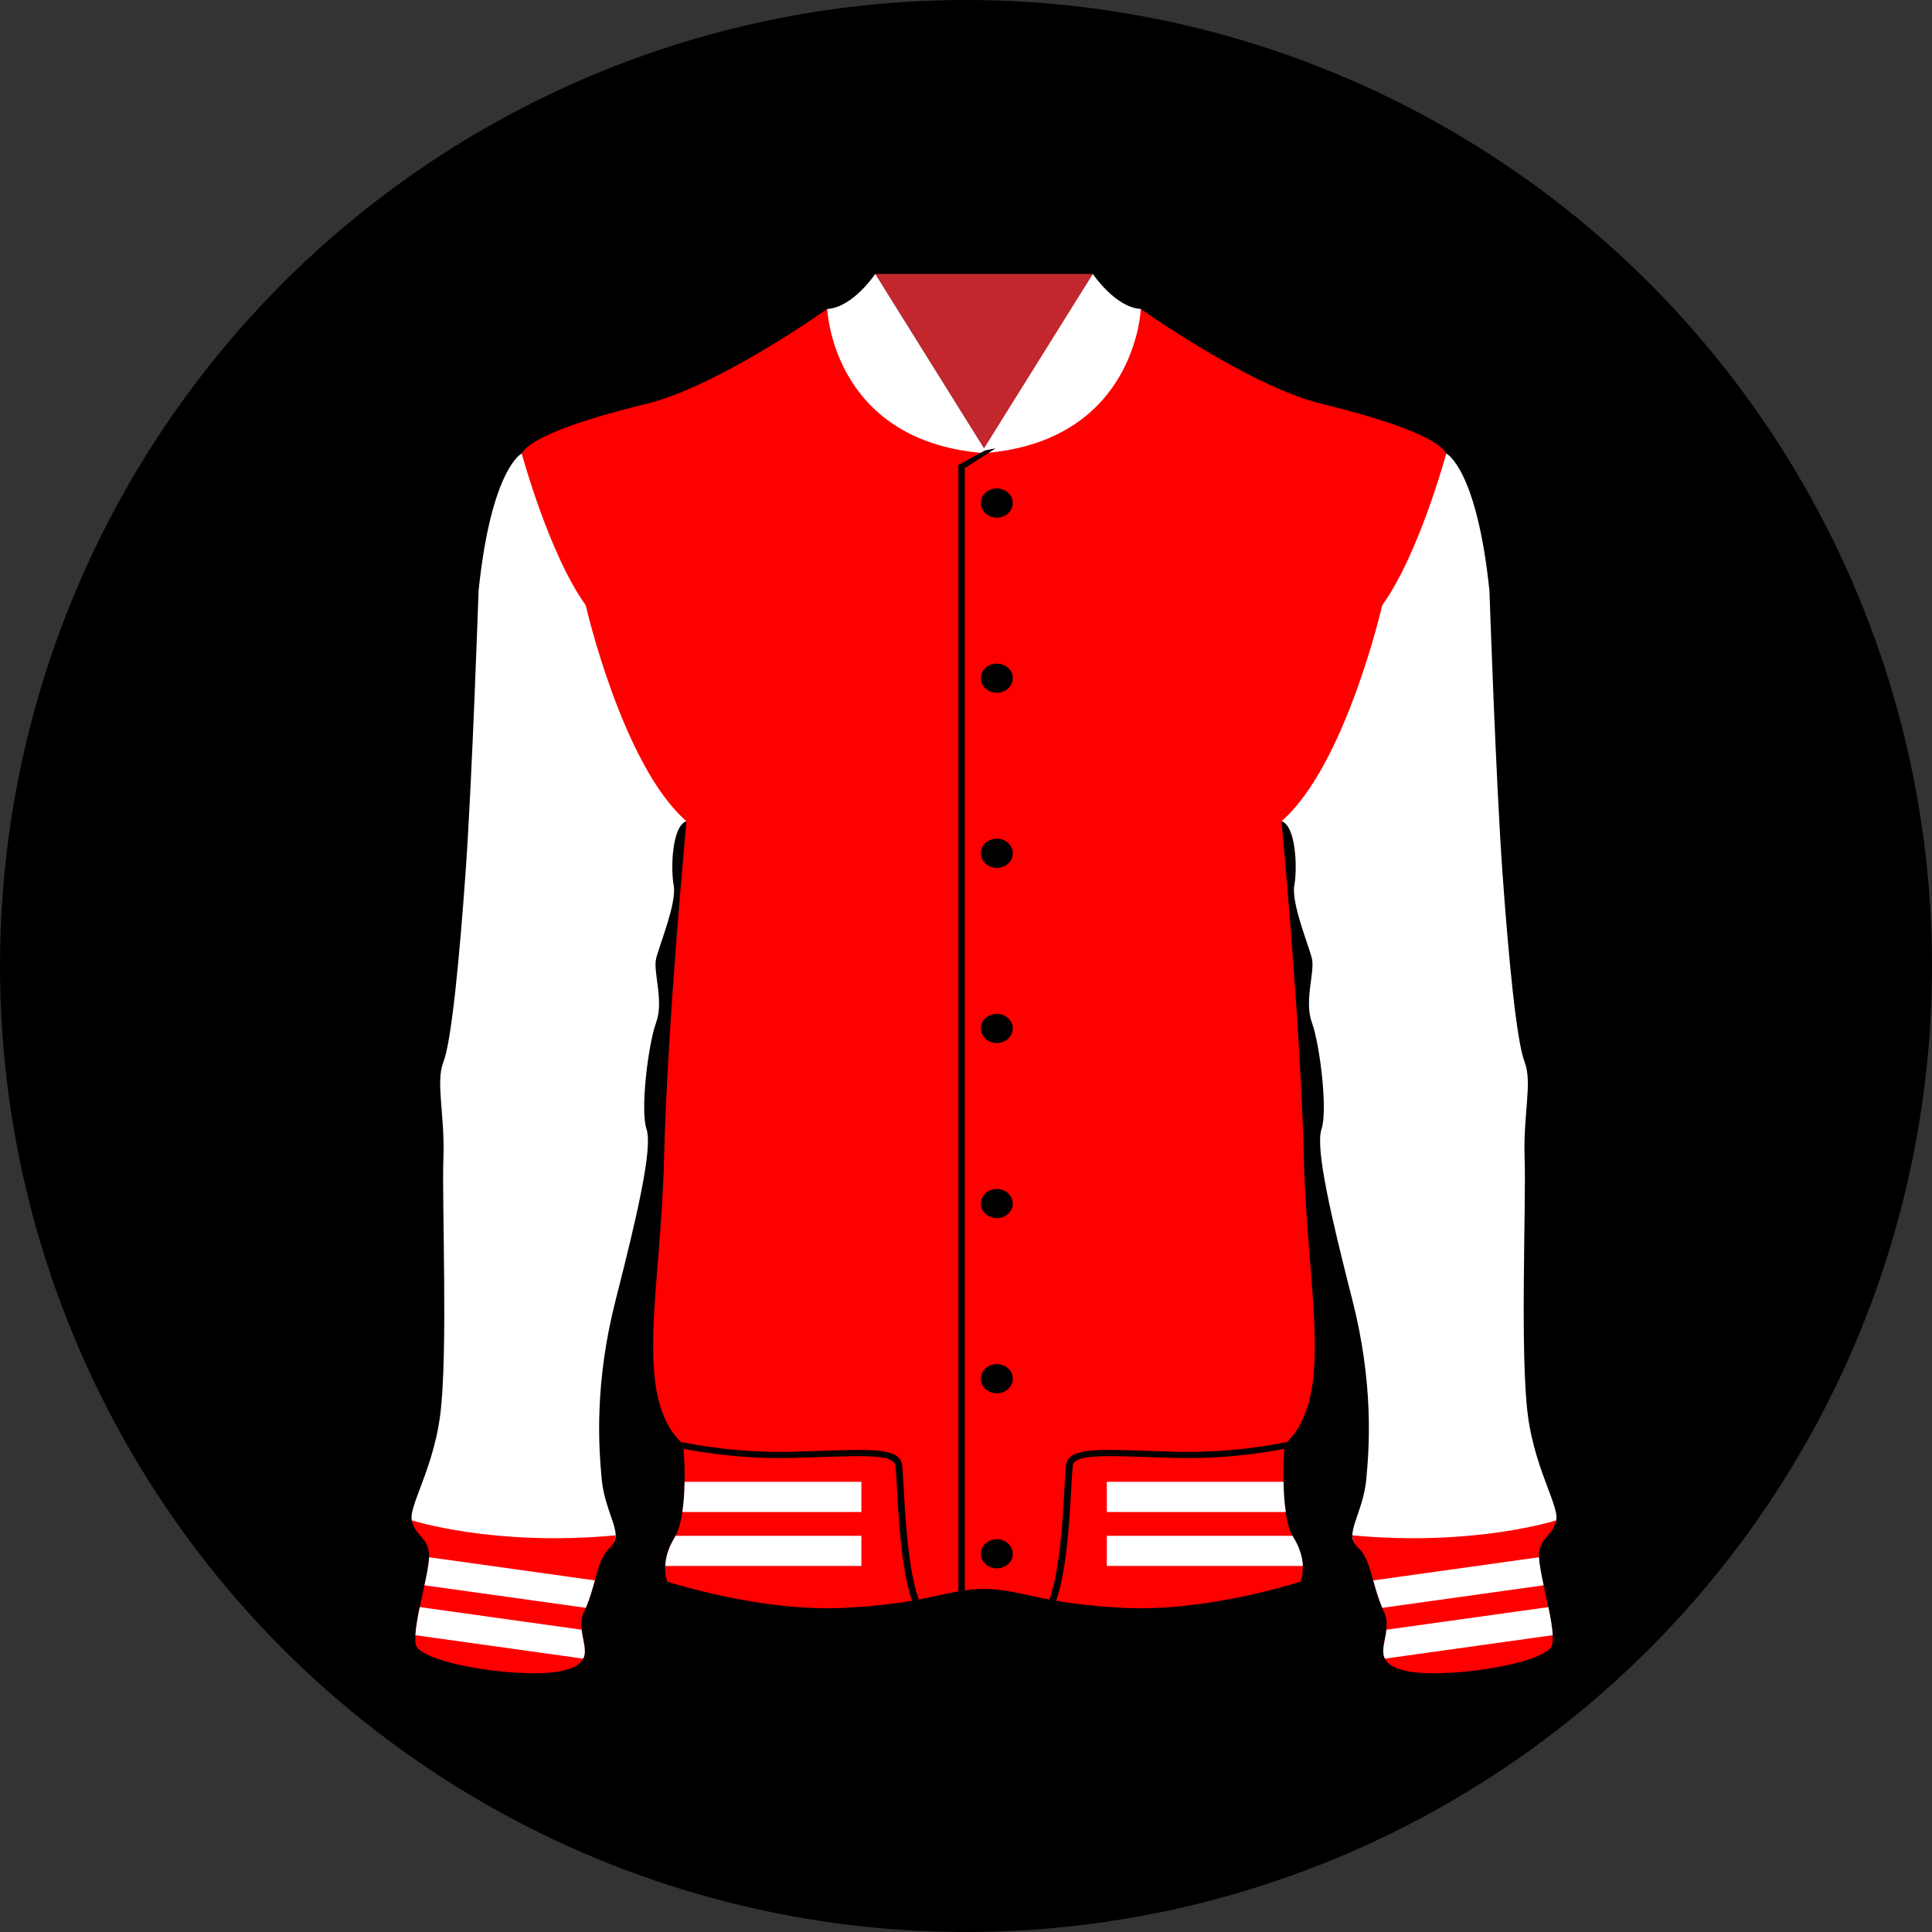 <!-- Generator: Adobe Illustrator 19.0.0, SVG Export Plug-In  -->
<svg version="1.1"
	 xmlns="http://www.w3.org/2000/svg" xmlns:xlink="http://www.w3.org/1999/xlink" xmlns:a="http://ns.adobe.com/AdobeSVGViewerExtensions/3.0/"
	 x="0px" y="0px" width="64.034px" height="64.034px" viewBox="0 0 64.034 64.034"
	 style="enable-background:new 0 0 64.034 64.034;" xml:space="preserve">
<rect x="0" y="0" width="64.034" height="64.034" fill="#333333" stroke="none"/>
<style type="text/css">
	.st0{fill:#FFFFFF;}
	.st1{fill:#FF0000;}
	.st2{fill:#C1272D;}
</style>
<defs>
</defs>
<g id="XMLID_15_">
	<circle id="XMLID_59_" cx="32.017" cy="32.017" r="32.017"/>
	<g id="XMLID_16_">
		<g id="XMLID_53_">
			<path id="XMLID_58_" class="st0" d="M17.293,15.029c0,0-1.007,0.484-1.431,4.547c0,0-0.212,6.24-0.424,9.239
				c-0.212,2.999-0.477,5.707-0.742,6.385c-0.265,0.677,0.053,1.741,0,3.192c-0.053,1.451,0.157,6.481-0.107,8.513
				c-0.264,2.031-1.272,3.338-0.847,3.628c0.424,0.29,0.53,0.387,0.583,0.919c0.053,0.532-0.53,2.274-0.424,2.902
				c0.106,0.629,3.605,1.161,4.771,0.822c1.166-0.338,0.212-1.084,0.583-1.872c0.371-0.788,0.583-1.756,1.007-2.094
				c0.424-0.339-0.212-1.064-0.318-2.177c-0.106-1.113-0.242-3.192,0.462-5.95c0.704-2.757,1.234-5.03,1.022-5.659
				c-0.212-0.629,0.053-2.805,0.318-3.531c0.265-0.726-0.106-1.679,0-2.121c0.106-0.442,0.689-1.845,0.583-2.425
				c-0.106-0.58-0.053-1.983,0.424-2.128L17.293,15.029z"/>
			<g id="XMLID_54_">
				<path id="XMLID_57_" class="st1" d="M20.226,51.29c0.067-0.054,0.179-0.226,0.179-0.403c-4.053,0.379-6.757-0.498-6.757-0.498
					c0.12,0.53,0.517,0.545,0.572,1.097c0.055,0.552-0.553,2.359-0.443,3.011c0.111,0.652,3.761,1.204,4.978,0.852
					c1.217-0.351,0.221-1.124,0.608-1.942C19.752,52.589,19.784,51.641,20.226,51.29z"/>
				<path id="XMLID_56_" class="st0" d="M14.223,51.613c-0.009,0.225-0.075,0.561-0.154,0.93l5.348,0.747
					c0.13-0.302,0.217-0.617,0.299-0.909L14.223,51.613z"/>
				<path id="XMLID_55_" class="st0" d="M13.768,54.197l5.562,0.777c0.13-0.262-0.013-0.594-0.052-0.959l-5.366-0.75
					C13.842,53.608,13.783,53.937,13.768,54.197z"/>
			</g>
		</g>
		<g id="XMLID_46_">
			<path id="XMLID_52_" class="st0" d="M47.935,15.029c0,0,1.008,0.484,1.431,4.547c0,0,0.212,6.24,0.424,9.239
				c0.212,2.999,0.477,5.707,0.742,6.385c0.265,0.677-0.053,1.741,0,3.192c0.053,1.451-0.158,6.481,0.107,8.513
				c0.264,2.031,1.271,3.338,0.847,3.628c-0.424,0.29-0.53,0.387-0.583,0.919c-0.053,0.532,0.53,2.274,0.424,2.902
				c-0.106,0.629-3.604,1.161-4.771,0.822c-1.166-0.338-0.212-1.084-0.583-1.872c-0.371-0.788-0.583-1.756-1.007-2.094
				c-0.424-0.339,0.212-1.064,0.318-2.177c0.106-1.113,0.242-3.192-0.462-5.95c-0.704-2.757-1.234-5.03-1.022-5.659
				c0.212-0.629-0.053-2.805-0.318-3.531c-0.265-0.726,0.106-1.679,0-2.121c-0.106-0.442-0.689-1.845-0.583-2.425
				c0.106-0.58,0.053-1.983-0.424-2.128L47.935,15.029z"/>
			<g id="XMLID_47_">
				<path id="XMLID_51_" class="st1" d="M45.002,51.29c-0.067-0.054-0.179-0.226-0.179-0.403c4.053,0.379,6.757-0.498,6.757-0.498
					c-0.119,0.53-0.517,0.545-0.572,1.097c-0.056,0.552,0.553,2.359,0.442,3.011c-0.111,0.652-3.761,1.204-4.978,0.852
					c-1.217-0.351-0.221-1.124-0.608-1.942C45.476,52.589,45.444,51.641,45.002,51.29z"/>
				<g id="XMLID_48_">
					<path id="XMLID_50_" class="st0" d="M51.009,51.613c0.009,0.225,0.075,0.561,0.154,0.93l-5.348,0.747
						c-0.129-0.302-0.217-0.617-0.299-0.909L51.009,51.613z"/>
					<path id="XMLID_49_" class="st0" d="M51.463,54.197l-5.562,0.777c-0.13-0.262,0.013-0.594,0.052-0.959l5.367-0.75
						C51.391,53.608,51.449,53.937,51.463,54.197z"/>
				</g>
			</g>
		</g>
		<g id="XMLID_17_">
			<path id="XMLID_45_" class="st1" d="M47.935,15.029c-0.265-0.484-1.749-1.064-4.135-1.645c-2.385-0.581-5.99-3.144-5.99-3.144
				l-5.197,4.742l-5.196-4.742c0,0-3.604,2.563-5.99,3.144c-2.385,0.581-3.87,1.161-4.135,1.645c0,0,0.901,3.337,2.12,5.03
				c0,0,1.219,5.321,3.34,7.159c0,0-0.636,6.724-0.742,11.174c-0.106,4.45-1.06,7.933,0.636,9.48c0,0,0.212,2.273-0.292,3.096
				c-0.504,0.822-0.239,1.451-0.239,1.451s3.074,1.016,5.884,0.871c2.771-0.143,3.376-0.615,4.613-0.628
				c1.237,0.013,1.843,0.485,4.613,0.628c2.81,0.145,5.884-0.871,5.884-0.871s0.265-0.629-0.238-1.451
				c-0.504-0.822-0.292-3.096-0.292-3.096c1.696-1.548,0.742-5.03,0.636-9.48c-0.106-4.45-0.742-11.174-0.742-11.174
				c2.12-1.838,3.34-7.159,3.34-7.159C47.034,18.366,47.935,15.029,47.935,15.029z"/>
			<g id="XMLID_18_">
				<g id="XMLID_30_">
					<polygon id="XMLID_44_" class="st2" points="29.008,9.079 36.22,9.079 32.653,14.927 					"/>
					<g id="XMLID_31_">
						<path id="XMLID_43_" class="st0" d="M37.811,10.24c-0.848-0.048-1.59-1.161-1.59-1.161l-3.606,5.782l-3.606-5.782
							c0,0-0.742,1.113-1.59,1.161c0,0,0.158,4.331,5.103,4.77l-0.011,0.018c0.036-0.002,0.069-0.007,0.104-0.01
							c0.036,0.003,0.069,0.007,0.105,0.01l-0.011-0.018C37.652,14.57,37.811,10.24,37.811,10.24z"/>
						<g id="XMLID_32_">
							<g id="XMLID_41_">
								<polygon id="XMLID_42_" points="31.976,52.709 31.764,52.744 31.764,15.409 32.653,14.927 32.997,14.859 31.976,15.519 
																	"/>
							</g>
							<g id="XMLID_33_">
								<ellipse id="XMLID_40_" cx="33.038" cy="16.673" rx="0.53" ry="0.484"/>
								<ellipse id="XMLID_39_" cx="33.038" cy="22.478" rx="0.53" ry="0.484"/>
								<ellipse id="XMLID_38_" cx="33.038" cy="28.282" rx="0.53" ry="0.484"/>
								<ellipse id="XMLID_37_" cx="33.038" cy="34.086" rx="0.53" ry="0.484"/>
								<ellipse id="XMLID_36_" cx="33.038" cy="39.891" rx="0.53" ry="0.483"/>
								<ellipse id="XMLID_35_" cx="33.038" cy="45.695" rx="0.53" ry="0.484"/>
								<ellipse id="XMLID_34_" cx="33.038" cy="51.499" rx="0.53" ry="0.483"/>
							</g>
						</g>
					</g>
				</g>
				<g id="XMLID_19_">
					<g id="XMLID_25_">
						<path id="XMLID_29_" d="M29.952,49.319c-0.02-0.375-0.035-0.645-0.056-0.78c-0.085-0.54-0.993-0.509-2.641-0.453
							c-0.314,0.011-0.654,0.022-1.019,0.031c-1.794,0.043-3.252-0.237-3.671-0.328c0.028,0.027,0.054,0.056,0.083,0.082
							c0,0,0.005,0.054,0.012,0.148c0.563,0.113,1.932,0.342,3.582,0.303c0.366-0.009,0.707-0.02,1.022-0.031
							c1.417-0.048,2.354-0.08,2.409,0.277c0.02,0.125,0.035,0.406,0.055,0.761c0.057,1.044,0.149,2.711,0.498,3.724
							c0.077-0.013,0.151-0.027,0.223-0.04C30.101,52.024,30.005,50.295,29.952,49.319z"/>
						<g id="XMLID_26_">
							<path id="XMLID_28_" class="st0" d="M22.617,50.113h5.932v-0.999H22.69C22.685,49.441,22.665,49.791,22.617,50.113z"/>
							<path id="XMLID_27_" class="st0" d="M22.356,50.967c-0.221,0.361-0.294,0.685-0.306,0.935h6.499v-0.999h-6.158
								C22.38,50.925,22.368,50.947,22.356,50.967z"/>
						</g>
					</g>
					<g id="XMLID_20_">
						<path id="XMLID_24_" d="M35.281,49.319c0.021-0.375,0.035-0.645,0.056-0.78c0.085-0.54,0.993-0.509,2.641-0.453
							c0.314,0.011,0.654,0.022,1.019,0.031c1.795,0.043,3.252-0.237,3.671-0.328c-0.028,0.027-0.054,0.056-0.083,0.082
							c0,0-0.005,0.054-0.012,0.148c-0.564,0.113-1.932,0.342-3.582,0.303c-0.366-0.009-0.707-0.02-1.022-0.031
							c-1.417-0.048-2.353-0.08-2.41,0.277c-0.019,0.125-0.035,0.406-0.054,0.761c-0.057,1.044-0.149,2.711-0.498,3.724
							c-0.077-0.013-0.151-0.027-0.223-0.04C35.132,52.024,35.228,50.295,35.281,49.319z"/>
						<g id="XMLID_21_">
							<path id="XMLID_23_" class="st0" d="M42.615,50.113h-5.931v-0.999h5.858C42.547,49.441,42.567,49.791,42.615,50.113z"/>
							<path id="XMLID_22_" class="st0" d="M42.877,50.967c0.222,0.361,0.294,0.685,0.306,0.935h-6.499v-0.999h6.157
								C42.853,50.925,42.864,50.947,42.877,50.967z"/>
						</g>
					</g>
				</g>
			</g>
		</g>
	</g>
</g>
</svg>